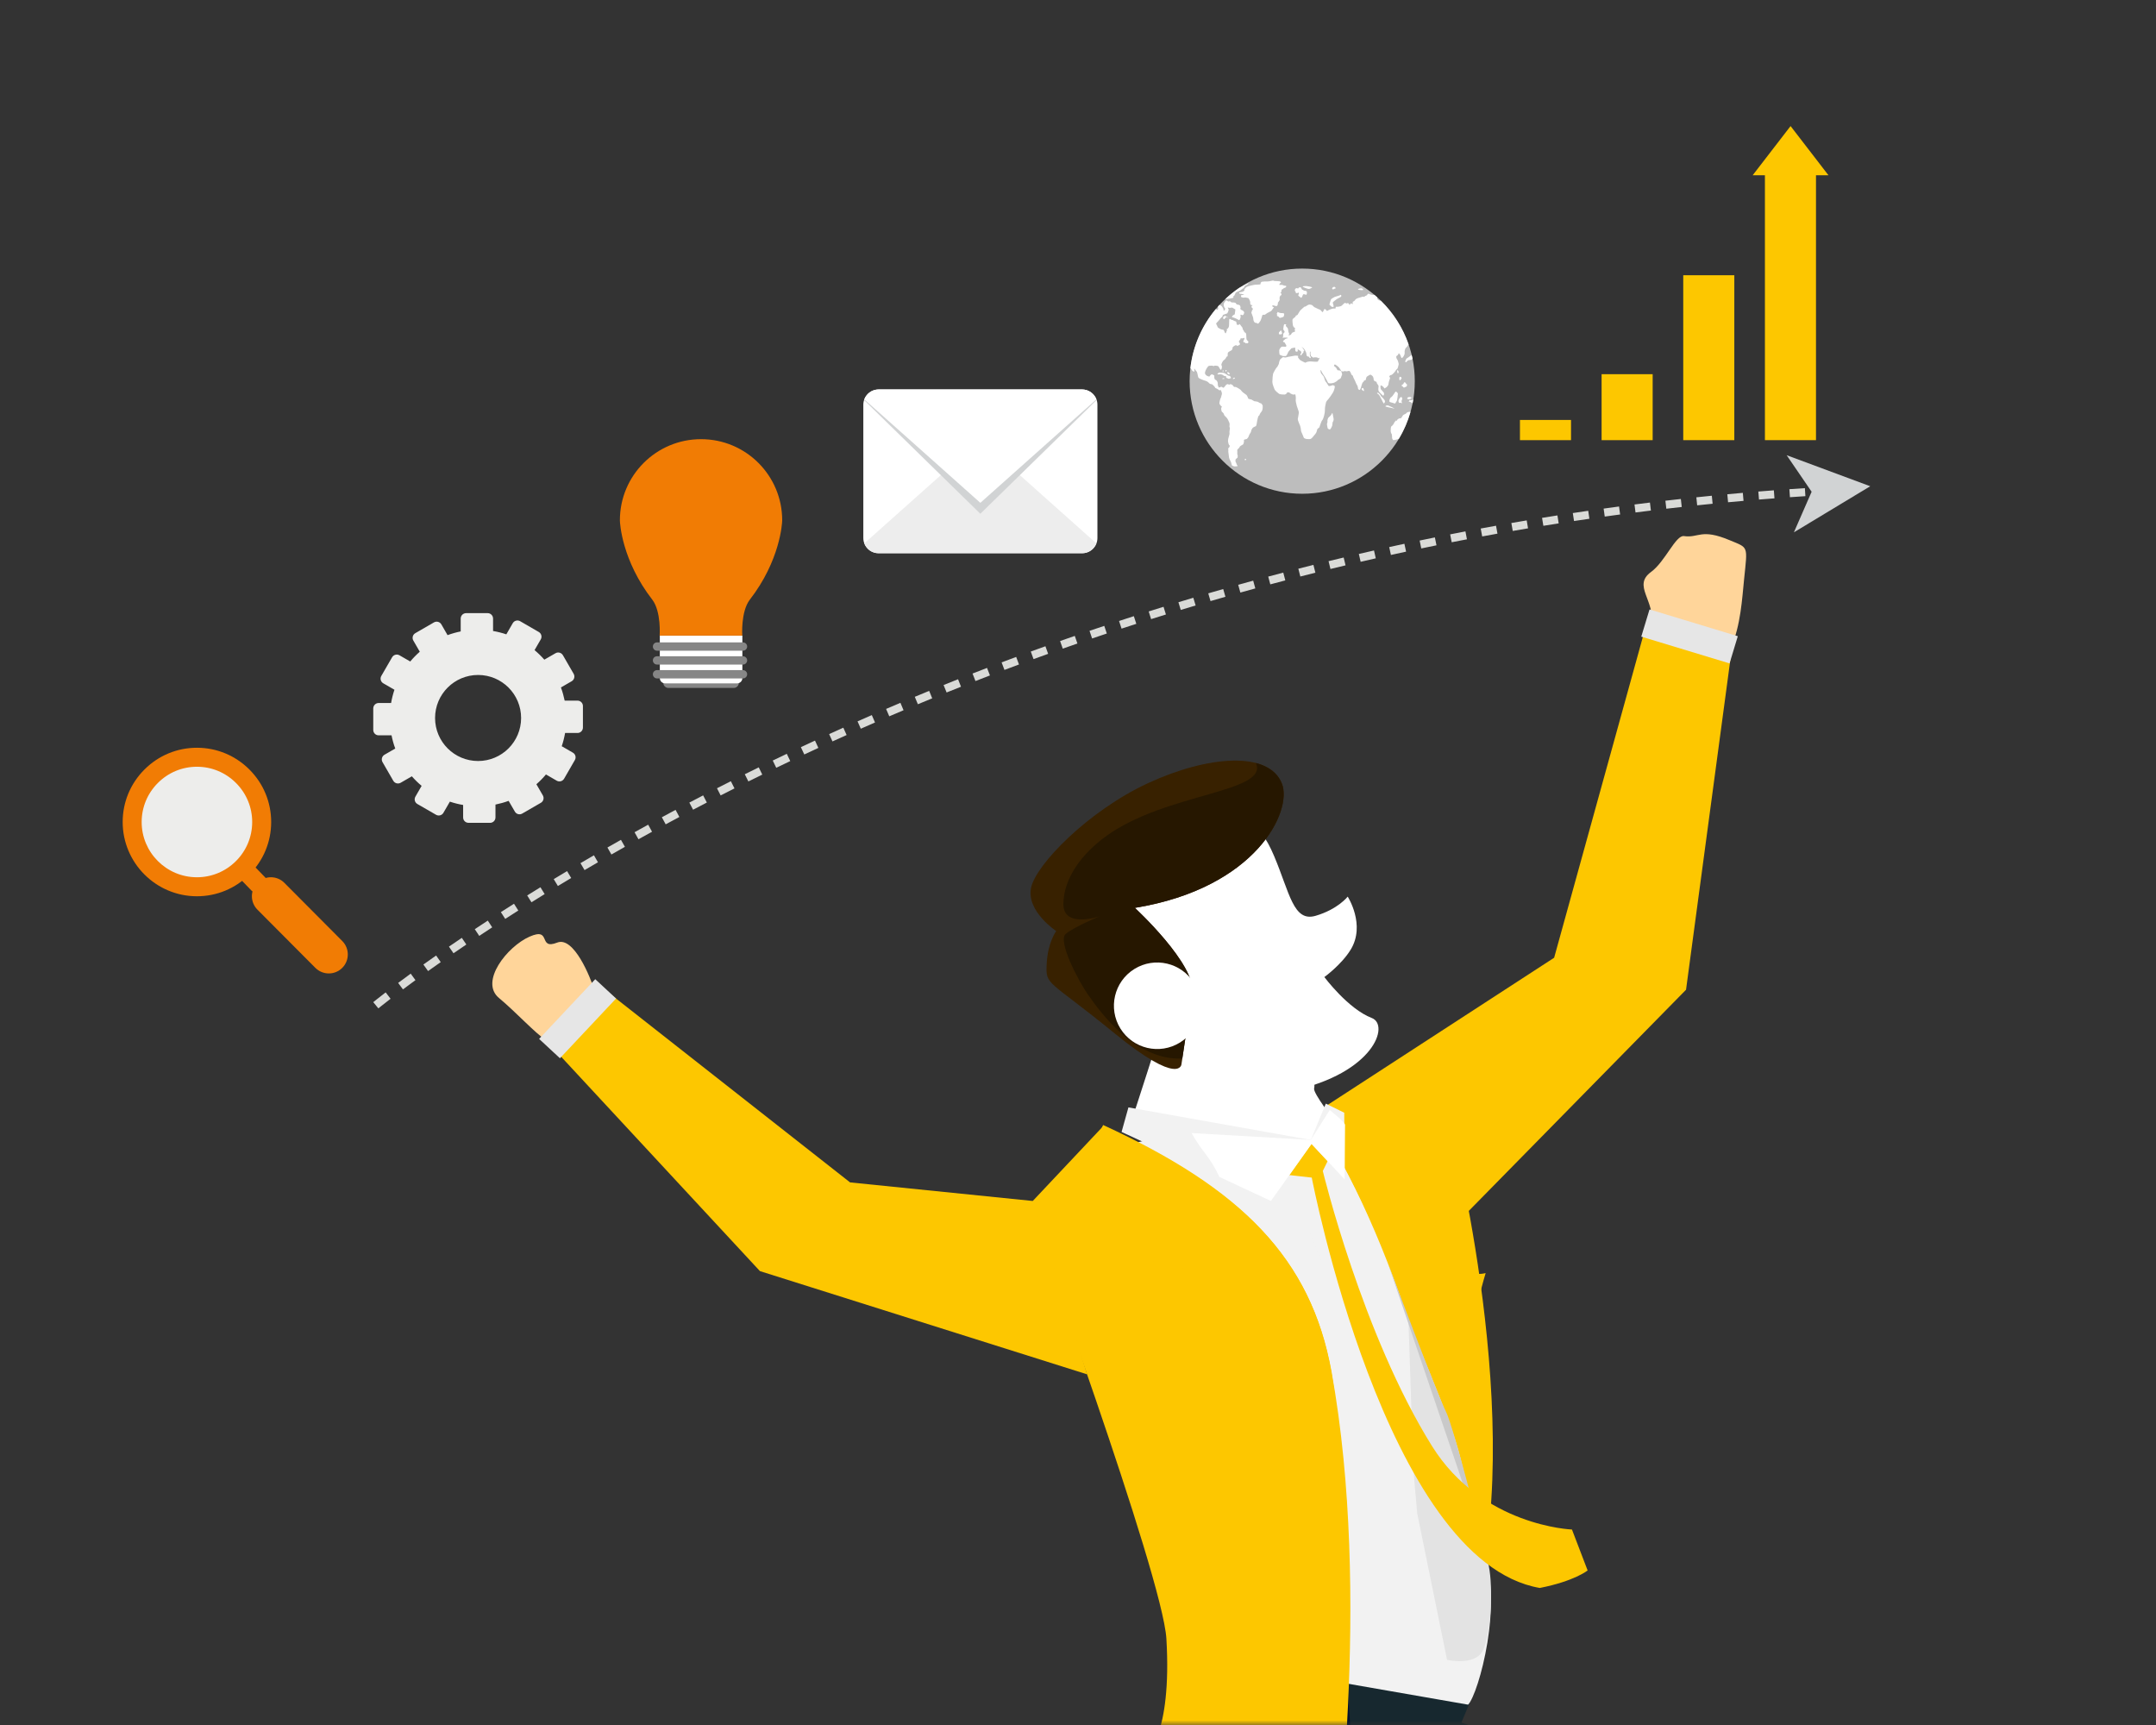 <svg width="225" height="180" viewBox="0 0 225 180" fill="none" xmlns="http://www.w3.org/2000/svg">
<rect x="0" y="0" width="225" height="180" fill="#333333" stroke="none"/>
<mask id="mask0_4754_58055" style="mask-type:luminance" maskUnits="userSpaceOnUse" x="0" y="0" width="225" height="180">
<path d="M225 0H0V180H225V0Z" fill="white"/>
</mask>
<g mask="url(#mask0_4754_58055)">
<path d="M175.319 66.435C174.413 66.209 173.406 65.362 172.353 65.191C172.754 62.634 170.34 61.116 172.304 59.682C173.781 58.603 174.877 55.815 175.739 55.94C177.284 56.163 177.512 55.11 180.512 56.371C182.493 57.203 182.377 56.878 182.014 60.437C181.816 62.374 181.661 65.285 180.645 67.576C179.341 66.951 176.738 66.683 175.319 66.435Z" fill="#FFD59A"/>
<path d="M153.287 126.352L175.955 103.276L180.797 67.219C180.797 67.219 180.813 67.103 180.844 66.895C179.667 66.792 171.724 65.47 171.724 65.47L162.19 99.938L138.561 115.287C138.561 115.287 147.131 127.376 153.287 126.352Z" fill="#FDC700"/>
<path d="M172.144 63.593L171.283 66.431L180.496 69.225L181.357 66.387L172.144 63.593Z" fill="#E6E6E6"/>
<path d="M139.294 175.051L153.377 177.678L143.541 201.3L139.294 175.051Z" fill="#17282F"/>
<path d="M124.772 181.42L124.54 181.744L101.991 233.371L73.732 246.813C75.346 248.613 75.423 249.244 76.987 251.003L113.237 242.474L143.819 201.196L176.667 207.303C176.667 207.303 176.82 243.167 175.943 249.164C176.359 251.345 184.439 253.113 187.677 249.799L193.889 193.604C193.889 193.604 140.436 175.875 140.728 175.591C134.893 176.093 139.042 172.856 124.772 181.42Z" fill="#17282F"/>
<path d="M140.629 175.846C140.629 175.846 141.608 190.355 141.543 190.637C141.477 190.92 140.68 201.294 140.68 201.294C140.68 201.294 128.687 195.425 127.443 192.039C126.199 188.653 125.964 186.185 126.33 186.15C126.695 186.116 132.396 185.943 133.137 185.964C133.876 185.986 140.219 177.36 140.629 175.846Z" fill="#00102E"/>
<path d="M129.48 116.493L117.493 119.512C124.748 127.793 127.121 141.182 130.191 151.869C131.866 157.936 133.032 163.884 134.254 170.059C135.33 174.979 138.487 175.312 138.487 175.312L153.211 177.878C154.289 176.796 157.006 167.035 154.68 161.968C154.68 161.968 152.02 159.192 153.879 144.232C154.108 142.393 152.984 141.966 153.098 140.099C144.285 115.487 143.808 118.627 129.48 116.493Z" fill="#F2F2F2"/>
<path d="M119.003 120.037L135.128 128.793L134.966 124.346C134.966 124.346 145.045 149.622 145.132 149.472C145.218 149.322 138.27 125.053 138.27 125.053L138.477 123.549L141.285 124.067L141.462 116.954L139.639 115.839L136.286 121.162C136.286 121.162 132.503 123.268 132.307 123.295C132.111 123.322 119.003 120.037 119.003 120.037Z" fill="#F2F2F2"/>
<path d="M126.156 106.352L121.029 107.83C121.029 107.83 118.457 115.919 117.873 117.574C117.29 119.23 137.147 120.794 137.147 120.794C137.147 120.794 137.083 119.708 139.302 116.996C139.302 116.996 137.022 114.077 137.141 113.58C137.861 110.566 126.156 106.352 126.156 106.352Z" fill="white"/>
<path d="M138.963 143.152C136.839 131.385 129.614 124.117 115.158 117.481L107.232 125.9C107.232 125.9 121.336 164.428 121.725 171.002C122.326 181.178 119.57 183.258 119.57 183.258C121.992 190.909 133.834 199.363 138.995 197.903C139.237 194.375 143.233 166.8 138.963 143.152Z" fill="#FDC700"/>
<path d="M115.118 117.392L114.184 119.559C122.912 125.722 120.291 131.848 120.291 131.848L128.68 133.156L124.172 137.633C124.172 137.633 136.972 147.472 140.717 161.975C140.717 161.975 139.966 148.847 138.921 143.061C136.798 131.296 129.573 124.027 115.118 117.392Z" fill="#FDC700"/>
<path d="M139.858 115.914L138.561 118.703C146.585 132.16 152.648 153.647 152.957 170.289C160.012 151.813 151.695 118.801 151.695 118.801L139.858 115.914Z" fill="#FDC700"/>
<path d="M152.598 155.215C153.739 146.554 152.541 141.111 155.043 132.845C152.749 133.394 149.997 131.452 148.181 129.947C150.455 128.574 150.353 127.835 152.219 125.945C146.991 125.106 141.742 120.503 139.858 115.914L138.561 118.703C145.96 131.112 149.402 144.374 152.169 159.169C151.919 157.828 152.545 156.485 152.598 155.215Z" fill="#FDC700"/>
<path d="M117.021 93.318C117.021 93.318 118.168 87.407 123.873 86.006C129.578 84.604 131.318 85.436 132.959 89.31C134.6 93.185 134.969 96.243 137.298 95.562C139.628 94.88 140.645 93.561 140.645 93.561C140.645 93.561 142.55 96.507 140.951 99.104C139.988 100.67 138.209 101.954 138.209 101.954C138.209 101.954 140.69 105.281 143.154 106.224C145.059 106.952 143.364 111.98 134.868 113.814C128.542 115.18 125.397 112.966 124.89 111.905C124.15 110.352 124.125 109.933 123.75 108.714C123.375 107.494 117.021 93.318 117.021 93.318Z" fill="white"/>
<path d="M118.434 94.734C118.434 94.734 124.875 100.674 124.419 103.634C123.962 106.593 123.295 111.06 123.295 111.06C123.295 111.06 123.13 113.38 116.316 107.824C109.315 102.115 109.122 102.886 109.231 100.6C109.341 98.315 110.227 97.154 110.227 97.154C110.227 97.154 107.12 95.106 107.595 92.67C108.071 90.234 113.59 84.591 119.829 81.711C126.069 78.831 132.412 78.333 133.779 81.766C134.904 84.592 131.137 92.658 118.434 94.734Z" fill="#382100"/>
<path d="M131.066 79.618C132.435 82.708 121.768 82.7 115.494 87.207C112.828 89.122 111.023 91.664 110.974 94.294C110.924 96.924 114.753 95.618 114.753 95.618C114.753 95.618 112.036 96.744 111.208 97.462C110.379 98.18 112.447 102.249 113.654 103.947C114.701 105.421 118.397 110.686 123.385 110.458C123.582 109.14 124.064 105.933 124.419 103.634C124.875 100.675 118.434 94.734 118.434 94.734C131.137 92.659 134.904 84.592 133.779 81.767C133.337 80.657 132.376 79.959 131.066 79.618Z" fill="#261700"/>
<path d="M124.598 102.567C125.914 104.685 125.262 107.469 123.144 108.784C121.026 110.099 118.242 109.448 116.927 107.329C115.613 105.212 116.263 102.428 118.382 101.113C120.5 99.798 123.283 100.449 124.598 102.567Z" fill="white"/>
<path d="M123.309 107.523C123.309 107.523 121.661 107.935 121.719 106.136C121.749 105.228 122.965 104.797 122.965 104.797C122.965 104.797 121.144 103.473 120.281 104.602C119.418 105.731 120.166 106.805 120.166 106.805C120.166 106.805 118.504 105.301 120.062 103.902C121.621 102.503 123.375 104.893 123.375 104.893C123.375 104.893 121.429 105.669 122.431 106.935C122.867 107.486 123.309 107.523 123.309 107.523Z" fill="white"/>
<path d="M138.098 102.022C138.098 102.022 136.355 102.501 136.185 101.197C136.085 100.443 136.198 99.762 136.198 99.762C136.198 99.762 134.854 103.386 138.098 102.022Z" fill="white"/>
<path d="M57.6 109.232L63.356 103.462L88.713 123.381L107.779 125.319C107.805 125.219 113.447 143.408 113.447 143.408L79.306 132.637L57.6 109.232Z" fill="#FDC700"/>
<path d="M147.459 151.957L146.991 137.983C146.991 137.983 151.545 148.371 152.385 152.042C153.226 155.712 154.917 161.208 155.375 163.439C155.833 165.67 155.608 170.426 154.79 172.164C153.972 173.901 151.015 173.199 151.015 173.199L147.905 157.939C147.905 157.939 147.349 152.09 147.459 151.957Z" fill="#E3E3E3"/>
<path d="M144.813 131.734C144.813 131.734 151.871 152.459 152.213 153.472C152.555 154.484 154.974 161.817 154.974 161.817C154.974 161.817 151.712 148.847 150.885 147.266C150.058 145.684 144.813 131.734 144.813 131.734Z" fill="#C9C9C9"/>
<path d="M132.435 122.385L136.895 122.879C136.895 122.879 144.569 162.929 160.694 165.7C164.315 164.987 165.684 163.873 165.684 163.873L164.049 159.602C164.049 159.602 154.672 159.263 149.451 150.906C142.165 139.243 138.047 122.187 138.047 122.187L139.673 118.862L135.619 119.187L132.435 122.385Z" fill="#FDC700"/>
<path d="M117.762 115.554L136.798 118.949L138.36 115.159L140.286 116.109L140.324 123.063L136.869 119.363L132.632 125.319L117.047 118.117L117.762 115.554Z" fill="#F2F2F2"/>
<path d="M136.8 118.949L124.352 118.233C125.623 120.466 126.187 120.535 127.253 122.805L132.633 125.319L136.871 119.363L140.325 123.063L140.369 117.371C140.325 117.047 138.766 115.833 138.766 115.833L136.8 118.949Z" fill="white"/>
<path d="M59.262 106.482C58.694 107.168 57.548 107.684 56.967 108.52C55.885 107.853 53.855 105.618 52.069 104.134C50.03 102.438 52.927 98.767 55.265 97.737C57.623 96.697 56.092 99.169 58.154 98.356C59.883 97.674 61.626 101.99 62.036 103.339C60.96 104.203 60.062 105.364 59.262 106.482Z" fill="#FFD59A"/>
<path d="M62.12 102.176L56.262 108.409L58.435 110.426L64.293 104.193L62.12 102.176Z" fill="#E6E6E6"/>
<path d="M27.646 92.932C27.259 93.318 26.631 93.316 26.244 92.928L25.01 91.654C24.624 91.266 24.625 90.64 25.011 90.253C25.011 90.253 25.013 90.252 25.013 90.252C25.401 89.866 26.027 89.867 26.415 90.255L27.649 91.529C28.035 91.917 28.034 92.543 27.648 92.93L27.646 92.932Z" fill="#F17C04"/>
<path d="M26.03 91.25V91.25C24.561 92.719 22.609 93.526 20.537 93.523C16.265 93.515 12.795 90.033 12.803 85.762C12.806 83.7 13.613 81.76 15.074 80.298C16.543 78.83 18.493 78.023 20.564 78.026C22.631 78.03 24.575 78.841 26.038 80.308C27.5 81.775 28.303 83.722 28.3 85.789C28.296 87.849 27.491 89.789 26.03 91.25Z" fill="#F17C04"/>
<path d="M16.475 81.7C15.388 82.788 14.787 84.232 14.784 85.765C14.778 88.944 17.359 91.535 20.539 91.54C22.081 91.543 23.532 90.943 24.628 89.848C25.715 88.761 26.315 87.318 26.318 85.785C26.321 84.248 25.722 82.8 24.633 81.707C23.544 80.614 22.098 80.011 20.56 80.008C19.02 80.006 17.569 80.607 16.475 81.7Z" fill="#EDEDEB"/>
<path d="M35.717 100.996C35.715 100.997 35.714 100.998 35.713 100.999C34.938 101.772 33.682 101.768 32.91 100.993L26.865 94.92C26.094 94.144 26.096 92.891 26.868 92.12C26.871 92.119 26.871 92.117 26.872 92.116C27.649 91.344 28.903 91.346 29.676 92.123L35.721 98.196C36.49 98.971 36.489 100.224 35.717 100.996Z" fill="#F17C04"/>
<path d="M90.096 42.234C90.096 41.357 90.807 40.645 91.685 40.645H112.938C113.814 40.645 114.527 41.357 114.527 42.234V56.138C114.527 57.017 113.814 57.727 112.938 57.727H91.685C90.807 57.727 90.096 57.017 90.096 56.138V42.234Z" fill="white"/>
<path d="M98.496 49.302L90.199 56.699C90.428 57.298 91.004 57.727 91.683 57.727H112.936C113.615 57.727 114.191 57.298 114.416 56.699L106.03 49.219" fill="#EDEDED"/>
<path d="M90.199 41.772L102.309 53.609L114.416 41.772C114.191 41.114 113.615 40.645 112.936 40.645H91.683C91.004 40.645 90.428 41.114 90.199 41.772Z" fill="#D1D3D4"/>
<path d="M90.199 41.673L102.309 52.47L114.416 41.673C114.191 41.074 113.615 40.645 112.936 40.645H91.683C91.004 40.645 90.428 41.074 90.199 41.673Z" fill="white"/>
<path d="M60.271 73.109H58.929C58.831 72.635 58.702 72.178 58.538 71.733L59.661 71.086C59.929 70.93 60.022 70.587 59.868 70.315L58.743 68.367C58.585 68.099 58.24 68.007 57.974 68.162L56.807 68.834C56.494 68.478 56.152 68.145 55.786 67.84L56.435 66.716C56.59 66.445 56.498 66.102 56.228 65.946L54.28 64.82C54.012 64.667 53.668 64.758 53.512 65.027L52.84 66.193C52.392 66.04 51.929 65.924 51.456 65.842V64.543C51.456 64.233 51.205 63.98 50.893 63.98H48.645C48.331 63.98 48.079 64.233 48.079 64.543V65.887C47.608 65.982 47.15 66.112 46.706 66.275L46.06 65.152C45.903 64.881 45.559 64.791 45.288 64.945L43.339 66.072C43.071 66.227 42.98 66.571 43.135 66.84L43.808 68.006C43.451 68.32 43.116 68.661 42.813 69.026L41.689 68.378C41.419 68.223 41.076 68.317 40.92 68.585L39.793 70.533C39.638 70.802 39.729 71.147 40 71.302L41.164 71.974C41.013 72.422 40.896 72.882 40.815 73.356H39.517C39.205 73.356 38.953 73.611 38.953 73.921V76.169C38.953 76.481 39.205 76.731 39.517 76.731H40.861C40.955 77.205 41.084 77.666 41.248 78.108L40.125 78.756C39.855 78.912 39.766 79.256 39.919 79.525L41.043 81.472C41.198 81.741 41.543 81.834 41.813 81.68L42.98 81.006C43.295 81.364 43.635 81.7 44.001 82.002L43.352 83.127C43.196 83.396 43.288 83.741 43.556 83.895L45.508 85.021C45.777 85.174 46.12 85.083 46.274 84.815L46.948 83.65C47.396 83.8 47.857 83.918 48.332 83.997V85.299C48.332 85.609 48.582 85.86 48.892 85.86L51.144 85.862C51.455 85.862 51.707 85.61 51.707 85.299V83.955C52.177 83.859 52.636 83.731 53.08 83.568L53.73 84.688C53.886 84.96 54.227 85.05 54.497 84.895L56.448 83.769C56.715 83.616 56.807 83.27 56.652 82.999L55.978 81.834C56.336 81.521 56.67 81.18 56.975 80.813L58.1 81.463C58.37 81.619 58.711 81.526 58.869 81.257L59.993 79.308C60.149 79.039 60.056 78.694 59.788 78.54L58.623 77.866C58.774 77.42 58.891 76.958 58.973 76.485H60.272C60.582 76.485 60.833 76.233 60.834 75.921V73.67C60.834 73.359 60.581 73.109 60.271 73.109ZM49.894 79.41C47.414 79.41 45.404 77.399 45.404 74.921C45.404 72.441 47.414 70.431 49.894 70.431C52.373 70.431 54.383 72.441 54.383 74.921C54.383 77.399 52.373 79.41 49.894 79.41Z" fill="#EDEDEB"/>
<path d="M49.892 67.814C45.966 67.814 42.784 70.995 42.784 74.922C42.784 78.845 45.966 82.029 49.892 82.029C53.818 82.029 57.001 78.845 57.001 74.922C57.001 70.996 53.818 67.814 49.892 67.814ZM49.893 80.758C46.668 80.758 44.054 78.144 44.054 74.921C44.054 71.697 46.668 69.083 49.893 69.083C53.117 69.083 55.73 71.697 55.73 74.921C55.729 78.144 53.117 80.758 49.893 80.758Z" fill="#EDEDEB"/>
<path d="M49.892 67.814C49.826 67.814 49.762 67.815 49.697 67.817V69.089C49.762 69.085 49.826 69.083 49.894 69.083C53.117 69.083 55.73 71.697 55.73 74.921C55.73 78.144 53.118 80.758 49.894 80.758C49.826 80.758 49.762 80.755 49.697 80.753V82.025C49.762 82.026 49.826 82.029 49.892 82.029C53.819 82.029 57.002 78.845 57.002 74.922C57.002 70.996 53.819 67.814 49.892 67.814Z" fill="#EDEDEB"/>
<path d="M163.951 43.82H158.622V45.93H163.951V43.82Z" fill="#FDC700"/>
<path d="M172.472 39.046H167.143V45.93H172.472V39.046Z" fill="#FDC700"/>
<path d="M180.993 28.721H175.664V45.93H180.993V28.721Z" fill="#FDC700"/>
<path d="M189.516 18.227H184.187V45.929H189.516V18.227Z" fill="#FDC700"/>
<path d="M186.864 13.155L188.84 15.719L190.816 18.285H186.864H182.911L184.888 15.719L186.864 13.155Z" fill="#FDC700"/>
<path d="M76.565 71.787H69.764C69.463 71.787 69.22 71.543 69.22 71.243C69.22 70.942 69.464 70.699 69.764 70.699H76.565C76.865 70.699 77.109 70.942 77.109 71.243C77.109 71.543 76.865 71.787 76.565 71.787Z" fill="#868686"/>
<path d="M64.692 54.294C64.692 49.615 68.483 45.826 73.161 45.826C77.841 45.826 81.63 49.615 81.63 54.294C81.63 54.571 81.427 58.486 78.237 62.593C77.303 63.833 77.457 66.326 77.465 66.326C76.153 66.326 75.075 66.326 73.761 66.326C73.36 66.326 72.959 66.326 72.559 66.326C71.247 66.326 70.148 66.326 68.838 66.326C68.846 66.326 69.015 63.833 68.087 62.593C64.891 58.48 64.692 54.571 64.692 54.294Z" fill="#F17C04"/>
<path d="M77.474 66.33V70.758C77.474 71.061 77.229 71.308 76.924 71.308H69.408C69.105 71.308 68.859 71.061 68.859 70.758V66.33H77.474Z" fill="white"/>
<path d="M68.567 67.9H77.538C77.777 67.9 77.972 67.705 77.972 67.465C77.972 67.225 77.777 67.031 77.538 67.031H68.567C68.328 67.031 68.134 67.225 68.134 67.465C68.134 67.705 68.328 67.9 68.567 67.9Z" fill="#868686"/>
<path d="M77.538 68.478H68.567C68.328 68.478 68.134 68.672 68.134 68.912C68.134 69.151 68.328 69.346 68.567 69.346H77.538C77.777 69.346 77.972 69.151 77.972 68.912C77.972 68.672 77.777 68.478 77.538 68.478Z" fill="#868686"/>
<path d="M77.538 69.925H68.567C68.328 69.925 68.134 70.119 68.134 70.358C68.134 70.598 68.328 70.793 68.567 70.793H77.538C77.777 70.793 77.972 70.598 77.972 70.358C77.972 70.119 77.777 69.925 77.538 69.925Z" fill="#868686"/>
</g>
<path d="M39.486 105.221L38.953 104.572C38.971 104.558 39.402 104.204 40.248 103.553L40.761 104.218C39.926 104.861 39.491 105.217 39.486 105.221ZM42.053 103.239L41.55 102.566C41.972 102.251 42.414 101.925 42.862 101.598L43.357 102.277C42.911 102.602 42.472 102.926 42.053 103.239ZM44.672 101.329L44.184 100.645C44.603 100.346 45.046 100.033 45.514 99.706L45.995 100.394C45.53 100.72 45.089 101.032 44.672 101.329ZM47.327 99.471L46.851 98.778C47.282 98.482 47.73 98.176 48.196 97.862L48.666 98.558C48.203 98.871 47.756 99.176 47.327 99.471ZM50.013 97.657L49.548 96.957C49.987 96.665 50.44 96.367 50.906 96.062L51.366 96.766C50.902 97.069 50.45 97.366 50.013 97.657ZM52.725 95.884L52.27 95.178C52.717 94.891 53.174 94.599 53.641 94.303L54.09 95.012C53.625 95.308 53.169 95.598 52.725 95.884ZM55.462 94.15L55.017 93.438C55.469 93.156 55.93 92.87 56.4 92.582L56.84 93.297C56.371 93.585 55.912 93.87 55.462 94.15ZM58.222 92.453L57.787 91.735C58.244 91.458 58.708 91.179 59.18 90.897L59.61 91.618C59.14 91.899 58.678 92.177 58.222 92.453ZM61.004 90.792L60.578 90.068C61.039 89.797 61.507 89.524 61.982 89.248L62.404 89.975C61.93 90.249 61.464 90.522 61.004 90.792ZM63.807 89.165L63.391 88.436C63.855 88.171 64.326 87.903 64.803 87.634L65.216 88.365C64.74 88.634 64.27 88.901 63.807 89.165ZM66.629 87.574L66.221 86.84C66.69 86.579 67.164 86.317 67.644 86.054L68.048 86.79C67.569 87.053 67.097 87.314 66.629 87.574ZM69.471 86.016L69.07 85.277C69.543 85.022 70.02 84.765 70.503 84.508L70.898 85.249C70.417 85.506 69.942 85.761 69.471 86.016ZM72.33 84.492L71.939 83.748C72.414 83.498 72.894 83.247 73.38 82.996L73.766 83.742C73.283 83.992 72.804 84.242 72.33 84.492ZM75.206 83L74.824 82.252C75.303 82.008 75.786 81.763 76.273 81.517L76.651 82.267C76.165 82.512 75.684 82.757 75.206 83ZM78.1 81.542L77.726 80.79C78.207 80.551 78.693 80.311 79.183 80.072L79.552 80.826C79.065 81.065 78.58 81.304 78.1 81.542ZM81.01 80.117L80.644 79.361C81.13 79.127 81.618 78.893 82.11 78.659L82.471 79.417C81.98 79.651 81.493 79.884 81.01 80.117ZM83.936 78.725L83.579 77.965C84.067 77.737 84.558 77.508 85.052 77.279L85.404 78.042C84.912 78.269 84.422 78.497 83.936 78.725ZM86.877 77.366L86.529 76.601C87.018 76.379 87.512 76.155 88.009 75.932L88.353 76.699C87.857 76.921 87.366 77.144 86.877 77.366ZM89.833 76.04L89.493 75.272C89.986 75.054 90.482 74.836 90.982 74.619L91.317 75.389C90.819 75.606 90.325 75.823 89.833 76.04ZM92.804 74.746L92.473 73.975C92.968 73.762 93.466 73.55 93.968 73.338L94.294 74.112C93.794 74.323 93.297 74.535 92.804 74.746ZM95.789 73.486L95.466 72.711C95.964 72.504 96.464 72.297 96.968 72.091L97.286 72.868C96.784 73.074 96.285 73.28 95.789 73.486ZM98.787 72.259L98.473 71.48C98.973 71.278 99.476 71.077 99.982 70.877L100.291 71.658C99.787 71.858 99.285 72.058 98.787 72.259ZM101.799 71.065L101.494 70.282C101.996 70.087 102.501 69.891 103.008 69.696L103.31 70.481C102.803 70.674 102.3 70.869 101.799 71.065ZM104.824 69.904L104.527 69.118C105.032 68.928 105.539 68.738 106.049 68.549L106.341 69.337C105.832 69.525 105.327 69.714 104.824 69.904ZM107.861 68.777L107.573 67.988C108.08 67.802 108.589 67.618 109.1 67.435L109.384 68.226C108.874 68.409 108.366 68.592 107.861 68.777ZM110.91 67.683L110.631 66.891C111.14 66.711 111.652 66.533 112.165 66.355L112.44 67.149C111.928 67.326 111.418 67.504 110.91 67.683ZM113.972 66.623L113.702 65.827C114.212 65.654 114.725 65.481 115.241 65.308L115.507 66.105C114.993 66.277 114.481 66.449 113.972 66.623ZM117.045 65.596L116.783 64.798C117.296 64.63 117.811 64.462 118.328 64.296L118.585 65.096C118.07 65.262 117.556 65.428 117.045 65.596ZM120.129 64.604L119.876 63.803C120.391 63.641 120.908 63.479 121.427 63.318L121.675 64.121C121.157 64.281 120.642 64.442 120.129 64.604ZM123.224 63.646L122.979 62.842C123.496 62.685 124.014 62.529 124.535 62.374L124.775 63.18C124.256 63.334 123.738 63.489 123.224 63.646ZM126.329 62.722L126.094 61.915C126.612 61.764 127.132 61.614 127.654 61.465L127.885 62.273C127.364 62.421 126.845 62.571 126.329 62.722ZM129.444 61.832L129.218 61.023C129.738 60.878 130.26 60.734 130.783 60.59L131.005 61.4C130.483 61.543 129.963 61.687 129.444 61.832ZM132.569 60.977L132.352 60.166C132.873 60.027 133.396 59.888 133.922 59.751L134.135 60.563C133.611 60.7 133.089 60.838 132.569 60.977ZM135.703 60.157L135.494 59.344C136.017 59.21 136.543 59.077 137.069 58.945L137.273 59.76C136.748 59.892 136.225 60.024 135.703 60.157ZM138.846 59.372L138.647 58.556C139.171 58.429 139.698 58.301 140.226 58.176L140.421 58.993C139.894 59.118 139.369 59.245 138.846 59.372ZM141.997 58.622L141.808 57.804C142.334 57.682 142.861 57.561 143.391 57.441L143.576 58.26C143.049 58.38 142.522 58.5 141.997 58.622ZM145.157 57.908L144.976 57.087C145.504 56.971 146.033 56.856 146.563 56.742L146.74 57.563C146.21 57.677 145.683 57.792 145.157 57.908ZM148.324 57.228L148.153 56.406C148.682 56.296 149.212 56.187 149.744 56.078L149.911 56.902C149.38 57.009 148.852 57.118 148.324 57.228ZM151.499 56.584L151.337 55.76C151.867 55.655 152.399 55.552 152.932 55.45L153.09 56.276C152.558 56.377 152.028 56.48 151.499 56.584ZM154.681 55.976L154.528 55.15C155.06 55.052 155.592 54.955 156.126 54.859L156.275 55.685C155.742 55.781 155.211 55.878 154.681 55.976ZM157.87 55.404L157.726 54.576C158.258 54.484 158.791 54.392 159.327 54.303L159.466 55.131C158.933 55.221 158.4 55.312 157.87 55.404ZM161.065 54.867L160.929 54.038C161.463 53.952 161.998 53.867 162.534 53.783L162.664 54.613C162.129 54.697 161.596 54.781 161.065 54.867ZM164.265 54.367L164.139 53.537C164.674 53.456 165.209 53.377 165.747 53.299L165.867 54.131C165.332 54.208 164.798 54.287 164.265 54.367ZM167.471 53.903L167.355 53.071C167.89 52.997 168.427 52.923 168.964 52.852L169.076 53.685C168.539 53.756 168.005 53.829 167.471 53.903ZM170.682 53.475L170.576 52.642C171.112 52.574 171.649 52.507 172.188 52.441L172.289 53.275C171.752 53.34 171.216 53.407 170.682 53.475ZM173.897 53.084L173.801 52.249C174.337 52.188 174.876 52.127 175.414 52.067L175.507 52.902C174.969 52.961 174.433 53.022 173.897 53.084ZM177.117 52.729L177.03 51.893C177.567 51.837 178.106 51.782 178.646 51.729L178.728 52.565C178.19 52.618 177.653 52.673 177.117 52.729ZM180.341 52.41L180.263 51.574C180.801 51.524 181.341 51.475 181.881 51.428L181.955 52.265C181.415 52.312 180.877 52.361 180.341 52.41ZM183.568 52.128L183.499 51.291C184.038 51.247 184.578 51.205 185.119 51.164L185.183 52.001C184.643 52.042 184.105 52.084 183.568 52.128ZM186.798 51.883L186.739 51.045C187.277 51.007 187.816 50.971 188.357 50.936L188.411 51.774C187.872 51.809 187.334 51.846 186.798 51.883ZM190.027 51.675L189.978 50.836L190.05 50.832L190.1 51.67L190.027 51.675Z" fill="#DADBD8"/>
<path d="M195.177 50.738L187.212 55.546L189.061 51.313L186.455 47.499L195.177 50.738Z" fill="#D1D3D4"/>
<path d="M135.899 28.026C129.42 28.026 124.149 33.298 124.149 39.775C124.149 46.254 129.42 51.523 135.899 51.523C142.377 51.523 147.647 46.253 147.647 39.775C147.647 33.297 142.377 28.026 135.899 28.026Z" fill="#BDBDBD"/>
<path d="M147.139 42.968C146.984 42.972 146.783 43.045 146.78 43.097C146.776 43.151 146.563 43.246 146.492 43.275C146.422 43.303 146.285 43.521 146.255 43.593C146.225 43.665 146.052 43.644 145.987 43.672C145.922 43.701 145.79 43.808 145.789 43.872C145.789 43.936 145.753 43.929 145.709 43.855C145.709 43.855 145.709 43.855 145.625 43.945C145.525 44.056 145.525 44.056 145.525 44.056C145.467 44.237 145.275 44.465 145.21 44.484C145.145 44.502 145.133 44.82 145.133 44.947C145.133 45.075 145.182 45.233 145.243 45.298C145.243 45.298 145.243 45.298 145.257 45.399C145.278 45.601 145.278 45.601 145.278 45.601C145.243 45.757 145.362 45.897 145.396 45.924C145.431 45.95 145.721 45.872 145.833 45.845C145.878 45.834 145.936 45.809 145.99 45.781C146.51 44.912 146.917 43.969 147.2 42.975C147.179 42.97 147.158 42.968 147.139 42.968Z" fill="white"/>
<path d="M127.738 43.269C127.722 43.301 127.931 43.517 128.014 43.59C128.095 43.664 128.268 44.016 128.302 44.132C128.338 44.248 128.317 44.437 128.306 44.482C128.295 44.526 128.345 44.624 128.354 44.665C128.361 44.706 128.281 45.051 128.312 45.19C128.342 45.33 128.149 45.763 128.154 45.978C128.158 46.194 128.255 46.474 128.295 46.453C128.334 46.432 128.348 46.649 128.281 46.675C128.216 46.702 128.14 46.873 128.176 46.882C128.213 46.891 128.174 47.06 128.185 47.128C128.193 47.196 128.251 47.643 128.263 47.754C128.276 47.865 128.435 48.138 128.469 48.229C128.501 48.322 128.536 48.496 128.549 48.523C128.561 48.55 128.578 48.577 128.58 48.578C128.583 48.578 128.71 48.626 128.747 48.654C128.786 48.682 129.037 48.665 129.119 48.648C129.201 48.631 129.126 48.556 129.089 48.515C129.051 48.474 129.019 48.276 128.976 48.256C128.934 48.236 128.915 47.983 128.953 47.927C128.99 47.871 129.14 47.781 129.158 47.734C129.173 47.688 129.177 47.467 129.138 47.437C129.097 47.406 129.149 47.139 129.119 47.006C129.089 46.874 129.35 46.752 129.365 46.648C129.38 46.542 129.662 46.429 129.727 46.376C129.791 46.323 129.846 46.022 129.816 45.956C129.785 45.892 129.92 45.84 129.981 45.84C130.04 45.84 130.107 45.797 130.131 45.797C130.154 45.796 130.226 45.663 130.264 45.632C130.303 45.601 130.383 45.283 130.453 45.23C130.524 45.178 130.581 44.986 130.581 44.929C130.581 44.873 130.688 44.705 130.724 44.655C130.758 44.604 131.022 44.483 131.069 44.464C131.117 44.445 131.188 44.021 131.206 43.869C131.225 43.716 131.304 43.513 131.31 43.463C131.315 43.413 131.399 43.37 131.415 43.354C131.431 43.339 131.494 43.145 131.534 43.1C131.575 43.056 131.72 42.87 131.724 42.829C131.727 42.788 131.749 42.682 131.774 42.594C131.774 42.594 131.774 42.594 131.773 42.49C131.774 42.325 131.774 42.325 131.774 42.325C131.728 42.197 131.587 42.038 131.55 42.073C131.514 42.108 131.351 41.96 131.267 41.929C131.184 41.898 130.977 41.872 130.925 41.872C130.872 41.872 130.69 41.724 130.609 41.697C130.527 41.673 130.32 41.632 130.282 41.608C130.244 41.584 130.193 41.275 130.026 41.174C129.858 41.073 129.565 40.838 129.533 40.751C129.501 40.665 129.18 40.483 129.08 40.429C128.981 40.374 128.831 40.361 128.812 40.381C128.792 40.399 128.669 40.214 128.606 40.16C128.541 40.108 128.349 40.064 128.34 40.112C128.332 40.159 128.204 40.134 128.173 40.094C128.144 40.054 128.045 40.11 127.998 40.125C127.952 40.14 127.792 40.384 127.719 40.443C127.645 40.501 127.558 40.389 127.51 40.367C127.461 40.347 127.277 40.404 127.227 40.44C127.177 40.475 127.06 40.181 127.087 40.046C127.114 39.91 126.966 39.641 126.852 39.635C126.738 39.628 126.702 39.346 126.725 39.241C126.747 39.137 126.519 39.072 126.461 39.065C126.402 39.057 126.26 39.204 126.236 39.274C126.211 39.344 125.691 39.178 125.753 38.867C125.813 38.555 126.06 38.232 126.122 38.194C126.183 38.157 126.517 38.137 126.591 38.179C126.665 38.222 126.731 38.179 126.744 38.16C126.757 38.141 127.029 38.163 127.111 38.196C127.191 38.229 127.308 38.544 127.392 38.582C127.478 38.622 127.507 38.379 127.521 38.32C127.535 38.261 127.48 38.111 127.46 38.069C127.439 38.028 127.595 37.646 127.723 37.581C127.849 37.515 127.984 37.303 127.974 37.266C127.963 37.229 128.076 37.199 128.106 37.183C128.136 37.168 128.101 36.859 128.151 36.792C128.202 36.725 128.441 36.584 128.516 36.552C128.592 36.52 128.649 36.325 128.621 36.291C128.593 36.256 128.818 36.066 128.933 36.029C129.048 35.994 129.148 36.096 129.12 36.112C129.143 36.1 129.303 36.017 129.372 35.972C129.45 35.919 129.372 35.775 129.321 35.732C129.27 35.691 129.301 35.523 129.362 35.508C129.424 35.493 129.478 35.347 129.461 35.316C129.445 35.285 129.717 35.341 129.82 35.264C129.922 35.188 129.85 35.448 129.774 35.553C129.699 35.658 129.829 35.757 129.878 35.738C129.926 35.717 129.978 35.793 129.989 35.823C129.998 35.852 130.103 35.792 130.171 35.822C130.24 35.852 130.28 35.728 130.286 35.672C130.29 35.614 130.122 35.496 130.095 35.428C130.069 35.359 130.058 34.961 130.055 34.879C130.051 34.798 129.941 34.665 129.906 34.689C129.871 34.712 129.799 34.477 129.742 34.426C129.685 34.375 129.672 34.263 129.675 34.225C129.678 34.187 129.482 33.984 129.434 33.888C129.388 33.794 129.322 33.814 129.318 33.857C129.313 33.9 129.178 33.906 129.123 33.901C129.065 33.895 129.02 33.68 129.02 33.599C129.02 33.517 128.769 33.504 128.727 33.438C128.686 33.372 128.522 33.403 128.495 33.358C128.47 33.312 128.324 33.27 128.296 33.287C128.267 33.304 128.28 33.888 128.253 34.046C128.225 34.203 128.092 34.342 128.042 34.339C127.995 34.335 128.023 34.451 128.057 34.441C128.091 34.43 127.963 34.612 127.945 34.733C127.928 34.852 127.807 34.727 127.787 34.618C127.767 34.51 127.649 34.363 127.627 34.401C127.604 34.437 127.522 34.356 127.486 34.379C127.451 34.402 127.227 34.248 127.136 34.199C127.045 34.151 126.995 33.872 126.942 33.848C126.89 33.823 126.934 33.79 126.932 33.748C126.93 33.706 127.107 33.544 127.161 33.48C127.214 33.415 127.408 33.163 127.486 33.109C127.564 33.053 127.623 32.909 127.61 32.882C127.597 32.856 127.94 32.749 128.033 32.717C128.126 32.685 128.206 32.425 128.219 32.352C128.231 32.277 128.16 32.136 128.117 32.117C128.074 32.099 128.247 32.092 128.304 32.122C128.362 32.149 128.539 32.069 128.609 32.106C128.678 32.143 128.819 32.226 128.922 32.291C128.922 32.291 128.922 32.291 128.9 32.481C128.858 32.804 128.858 32.804 128.858 32.804C128.588 32.916 128.51 33.11 128.606 33.106C128.699 33.101 129.131 33.292 129.253 33.38C129.375 33.468 129.414 33.254 129.45 33.182C129.486 33.112 129.474 32.905 129.445 32.864C129.416 32.823 129.586 32.837 129.634 32.884C129.682 32.929 129.737 32.836 129.775 32.819C129.812 32.803 129.829 32.626 129.85 32.59C129.869 32.554 129.769 32.518 129.766 32.474C129.763 32.429 129.568 32.345 129.506 32.315C129.442 32.284 129.428 32.15 129.459 32.127C129.489 32.104 129.438 31.934 129.406 31.878C129.376 31.821 129.172 31.775 129.104 31.775C129.037 31.775 128.967 31.618 128.929 31.596C128.89 31.573 128.629 31.545 128.566 31.564C128.501 31.582 128.383 31.379 128.274 31.441C128.165 31.503 128.054 31.368 128.004 31.341C127.955 31.314 127.701 31.587 127.703 31.779C127.705 31.972 127.802 32.157 127.842 32.163C127.882 32.168 127.833 32.341 127.789 32.391C127.745 32.44 127.637 32.339 127.678 32.295C127.718 32.252 127.567 32.051 127.516 31.969C127.478 31.91 127.346 31.857 127.257 31.822C127.204 31.878 127.154 31.937 127.103 31.995C127.122 32.065 127.146 32.156 127.124 32.224C127.085 32.341 126.987 32.359 126.981 32.308C126.979 32.286 126.929 32.269 126.871 32.261C125.448 33.968 124.501 36.083 124.229 38.402C124.286 38.467 124.35 38.543 124.367 38.598C124.399 38.702 124.579 38.769 124.613 38.791C124.646 38.811 124.657 38.593 124.633 38.536C124.611 38.479 124.677 38.446 124.675 38.488C124.674 38.529 124.844 38.721 124.9 38.791C124.956 38.859 125.014 39.308 125.067 39.404C125.121 39.501 125.638 39.699 125.805 39.734C125.971 39.77 126.182 39.956 126.214 40.01C126.246 40.063 126.467 40.09 126.515 40.111C126.563 40.134 126.676 40.284 126.723 40.315C126.77 40.346 126.808 40.435 126.808 40.459C126.808 40.483 127.1 40.593 127.171 40.672C127.241 40.749 127.358 40.728 127.381 40.695C127.403 40.662 127.46 40.85 127.491 40.915C127.52 40.98 127.528 41.14 127.504 41.165C127.482 41.19 127.439 41.485 127.39 41.543C127.34 41.602 127.237 42.029 127.258 42.113C127.281 42.198 127.418 42.372 127.478 42.398C127.537 42.424 127.512 42.515 127.466 42.521C127.418 42.527 127.44 42.935 127.55 42.996C127.662 43.057 127.754 43.238 127.738 43.269Z" fill="white"/>
<path d="M129.123 36.113L129.124 36.112C129.12 36.115 129.118 36.115 129.123 36.113Z" fill="white"/>
<path d="M128.318 31.158C128.459 31.135 128.694 31.096 128.71 31.056C128.721 31.024 128.723 30.927 128.696 30.893C128.718 30.895 128.745 30.896 128.764 30.896C128.817 30.896 128.907 30.603 128.963 30.535C129.019 30.467 129.341 30.366 129.417 30.32C129.495 30.273 129.661 30.112 129.726 30.093C129.79 30.074 129.884 29.923 129.869 29.893C129.856 29.863 130.088 29.723 130.176 29.685C130.264 29.648 130.309 29.545 130.276 29.541C130.255 29.537 129.765 29.794 129.314 30.049C128.802 30.397 128.32 30.786 127.869 31.21C128.01 31.199 128.227 31.173 128.318 31.158Z" fill="white"/>
<path d="M136.814 45.781C136.964 45.693 137.22 45.315 137.303 45.236C137.388 45.156 137.449 44.87 137.468 44.807C137.484 44.745 137.611 44.644 137.66 44.63C137.707 44.617 137.859 43.983 137.993 43.844C138.126 43.706 138.284 43.036 138.267 42.795C138.25 42.555 138.352 42.096 138.384 41.986C138.416 41.875 138.583 41.679 138.636 41.639C138.688 41.598 139.01 41.12 139.115 40.949C139.218 40.778 139.318 40.401 139.298 40.314C139.278 40.225 139.053 40.164 139.011 40.207C138.969 40.251 138.757 40.286 138.69 40.286C138.622 40.286 138.467 39.924 138.371 39.849C138.275 39.775 138.188 39.36 138.133 39.281C138.078 39.203 137.922 39.004 137.874 38.958C137.825 38.913 137.817 38.693 137.806 38.632C137.795 38.572 137.899 38.671 137.917 38.759C137.936 38.847 138.185 39.2 138.262 39.32C138.339 39.439 138.541 39.818 138.593 39.937C138.645 40.056 139.097 39.996 139.243 39.927C139.39 39.857 139.573 39.74 139.579 39.7C139.586 39.658 139.82 39.551 139.884 39.499C139.95 39.447 140.008 39.175 140.049 39.132C140.092 39.088 140.016 38.829 139.966 38.752C139.918 38.675 139.684 38.613 139.637 38.644C139.589 38.674 139.487 38.469 139.451 38.395C139.416 38.319 139.237 38.228 139.217 38.177C139.198 38.124 139.265 38.044 139.294 38.026C139.322 38.008 139.653 38.24 139.748 38.356C139.842 38.471 139.951 38.683 139.97 38.72C139.987 38.757 140.248 38.775 140.307 38.733C140.364 38.69 140.431 38.701 140.454 38.757C140.454 38.757 140.454 38.757 140.536 38.742C140.822 38.698 140.822 38.698 140.822 38.698C140.958 38.844 140.997 38.971 140.994 39.001C140.99 39.029 141.077 39.149 141.132 39.161C141.187 39.174 141.227 39.361 141.245 39.408C141.261 39.454 141.424 39.734 141.458 39.852C141.491 39.97 141.631 40.2 141.664 40.262C141.697 40.324 141.725 40.502 141.725 40.551C141.725 40.599 141.829 40.696 141.895 40.691C141.96 40.686 142.091 40.276 142.121 40.124C142.152 39.971 142.257 39.845 142.286 39.845C142.316 39.845 142.34 39.759 142.34 39.727C142.34 39.695 142.506 39.698 142.521 39.657C142.535 39.615 142.584 39.344 142.643 39.303C142.703 39.262 142.912 39.124 142.986 39.099C143.06 39.073 143.248 39.235 143.291 39.311C143.332 39.386 143.37 39.58 143.354 39.611C143.338 39.642 143.453 39.809 143.554 39.806C143.653 39.803 143.685 39.933 143.688 39.98C143.693 40.027 143.824 40.161 143.85 40.221C143.876 40.281 143.869 40.444 143.851 40.482C143.833 40.519 143.846 40.734 143.865 40.794C143.884 40.854 144.192 41.166 144.307 41.261C144.423 41.355 144.477 41.068 144.419 40.978C144.359 40.889 144.158 40.68 144.111 40.619C144.063 40.556 144.055 40.306 144.074 40.237C144.09 40.166 144.249 40.275 144.315 40.326C144.381 40.376 144.467 40.488 144.469 40.526C144.472 40.564 144.885 40.333 144.899 40.081C144.914 39.83 145.051 39.547 145.064 39.481C145.078 39.415 145.023 39.324 144.989 39.322C144.954 39.318 145.05 39.13 145.166 39.133C145.282 39.136 145.561 38.826 145.627 38.703C145.693 38.58 145.825 38.478 145.84 38.462C145.857 38.448 145.949 38.156 145.965 38.035C145.981 37.916 145.897 37.727 145.887 37.664C145.877 37.603 145.777 37.459 145.751 37.414C145.726 37.369 145.701 37.2 145.717 37.168C145.732 37.138 145.837 37.104 145.848 37.076C145.859 37.047 145.979 36.92 145.969 36.864C145.962 36.808 146.043 36.937 146.099 36.984C146.153 37.029 146.213 37.329 146.281 37.362C146.348 37.395 146.623 37.045 146.588 36.818C146.555 36.592 146.668 36.303 146.734 36.277C146.784 36.257 146.913 36.074 147 35.943C146.397 34.202 145.397 32.646 144.107 31.383C144.092 31.384 144.077 31.384 144.062 31.381C143.961 31.359 143.961 31.359 143.961 31.359C143.793 31.324 143.695 31.143 143.724 31.102C143.733 31.089 143.731 31.059 143.722 31.023C143.629 30.938 143.533 30.855 143.434 30.773C143.355 30.771 143.272 30.773 143.222 30.771C143.121 30.767 142.903 30.695 142.863 30.656C142.824 30.617 142.692 30.691 142.684 30.765C142.675 30.837 142.446 30.871 142.424 30.926C142.401 30.982 142.283 30.986 142.261 30.954C142.237 30.924 142.024 31.03 141.918 31.045C141.811 31.06 141.614 31.146 141.566 31.167C141.519 31.188 141.406 31.298 141.388 31.344C141.37 31.39 141.234 31.466 141.19 31.483C141.147 31.501 141.156 31.699 141.212 31.727C141.268 31.754 141.107 31.703 141.036 31.666C140.964 31.63 140.886 31.751 140.864 31.792C140.841 31.833 140.775 31.767 140.778 31.708C140.781 31.649 140.603 31.601 140.579 31.649C140.556 31.696 140.432 31.633 140.381 31.606C140.329 31.579 140.109 31.81 140.027 31.892C139.945 31.975 139.553 32.039 139.479 32.008C139.406 31.977 139.334 32.182 139.397 32.196C139.459 32.208 139.237 32.185 139.116 32.197C138.994 32.209 138.639 32.35 138.555 32.413C138.47 32.477 138.402 32.4 138.402 32.351C138.402 32.302 138.267 32.257 138.227 32.244C138.188 32.23 138.109 32.509 138.039 32.562C137.968 32.617 137.884 32.345 137.719 32.301C137.554 32.256 137.295 32.096 137.221 32.078C137.149 32.058 137.001 31.904 136.96 31.859C136.918 31.814 136.706 31.777 136.639 31.777C136.571 31.777 136.353 31.903 136.293 31.952C136.233 32.002 136.146 31.992 136.118 32.01C136.087 32.028 135.84 32.27 135.744 32.346C135.648 32.421 135.48 32.748 135.427 32.826C135.371 32.904 135.292 32.919 135.26 32.92C135.229 32.922 135.202 33.009 135.202 33.041C135.202 33.074 134.918 33.221 134.888 33.351C134.858 33.48 134.916 33.774 134.916 33.879C134.916 33.984 135.021 34.191 135.1 34.195C135.179 34.199 135.138 34.374 135.118 34.422C135.098 34.471 135.167 34.525 135.165 34.566C135.163 34.608 134.965 34.667 134.905 34.69C134.843 34.712 134.744 34.851 134.732 34.902C134.721 34.946 134.531 34.978 134.469 35.038C134.484 34.995 134.505 34.935 134.522 34.902C134.559 34.833 134.509 34.712 134.479 34.687C134.449 34.663 134.436 34.321 134.387 34.248C134.34 34.174 134.22 34.05 134.191 34.026C134.161 34.002 134.211 33.912 134.228 33.874C134.245 33.837 134.069 33.814 134.02 33.843C133.972 33.871 133.945 34.208 133.926 34.301C133.905 34.394 134.013 34.536 134.042 34.543C134.071 34.55 134.063 34.716 134.001 34.722C133.939 34.728 133.882 34.971 133.914 35.026C133.946 35.082 133.87 35.191 133.834 35.216C133.797 35.241 134.071 35.227 134.197 35.224C134.321 35.22 134.42 35.276 134.407 35.286C134.393 35.297 134.166 35.33 134.127 35.384C134.085 35.438 133.932 35.541 133.902 35.582C133.872 35.623 133.953 35.715 134.018 35.711C134.083 35.706 134.157 35.935 134.208 35.978C134.258 36.02 134.24 36.139 134.218 36.172C134.196 36.204 133.889 36.15 133.773 36.178C133.656 36.207 133.51 36.453 133.5 36.546C133.489 36.639 133.518 36.906 133.533 36.979C133.548 37.052 133.792 37.099 133.841 37.135C133.891 37.17 134.125 37.136 134.173 37.158C134.22 37.182 134.377 36.922 134.409 36.803C134.438 36.681 134.688 36.461 134.739 36.379C134.791 36.297 135.058 36.307 135.124 36.264C135.19 36.222 135.153 36.468 135.185 36.602C135.216 36.737 135.473 36.721 135.435 36.594C135.398 36.468 135.461 36.412 135.471 36.458C135.482 36.503 135.727 36.604 135.774 36.675C135.82 36.747 135.807 36.898 135.753 36.896C135.698 36.894 135.696 37.062 135.754 37.081C135.811 37.098 135.889 36.892 135.951 36.861C136.014 36.83 136.063 36.701 136.035 36.691C136.006 36.681 136.087 36.566 136.123 36.603C136.157 36.642 135.991 36.352 135.886 36.247C135.782 36.142 135.856 36.188 136.05 36.351C136.05 36.351 136.05 36.351 136.186 36.541C136.213 36.575 136.247 36.678 136.27 36.716C136.302 36.772 136.302 36.772 136.302 36.772C136.329 36.838 136.352 37.02 136.352 37.069C136.352 37.117 136.458 37.214 136.522 37.209C136.586 37.205 136.636 37.24 136.623 37.243C136.609 37.245 136.665 37.37 136.729 37.374C136.793 37.376 136.821 37.212 136.756 37.207C136.692 37.204 136.701 36.965 136.693 36.862C136.686 36.758 136.74 36.672 136.761 36.672C136.784 36.672 136.759 36.886 136.761 36.935C136.761 36.984 136.788 37.081 136.819 37.15C136.819 37.15 136.819 37.15 136.885 37.2C137.033 37.314 137.033 37.314 137.033 37.314C137.246 37.251 137.531 37.3 137.521 37.343C137.509 37.387 137.678 37.397 137.689 37.327C137.698 37.257 137.707 37.329 137.707 37.378C137.707 37.425 137.567 37.615 137.544 37.703C137.519 37.791 137.029 37.731 136.818 37.715C136.607 37.699 136.295 37.771 136.271 37.834C136.247 37.898 135.918 37.689 135.766 37.626C135.615 37.562 135.496 37.331 135.465 37.302C135.434 37.271 135.491 37.197 135.476 37.151C135.462 37.105 135.117 37.095 135.017 37.133C134.916 37.17 134.399 37.225 134.276 37.279C134.154 37.333 133.97 37.275 133.912 37.265C133.855 37.255 133.717 37.424 133.648 37.455C133.578 37.485 133.49 37.724 133.453 37.988C133.453 37.988 133.453 37.988 133.358 38.171C133.297 38.288 133.297 38.288 133.297 38.288C133.127 38.418 132.937 38.852 132.882 38.939C132.827 39.026 132.782 39.651 132.782 39.861C132.782 40.071 132.965 40.516 133.016 40.638C133.069 40.761 133.386 41.033 133.491 41.098C133.597 41.161 133.941 41.17 134.055 41.17C134.166 41.169 134.295 41.062 134.339 40.932C134.339 40.932 134.339 40.932 134.505 40.949C134.58 40.956 134.58 40.956 134.58 40.956C134.584 41.049 134.829 41.122 134.889 41.155C134.948 41.188 135.109 41.163 135.157 41.149C135.205 41.135 135.258 41.567 135.223 41.692C135.189 41.816 135.309 42.254 135.343 42.386C135.379 42.517 135.528 42.877 135.544 43.007C135.558 43.136 135.456 43.565 135.439 43.717C135.423 43.867 135.626 44.288 135.681 44.433C135.734 44.578 135.778 44.889 135.778 44.961C135.778 45.033 136.002 45.469 136.052 45.648C136.102 45.825 136.664 45.869 136.814 45.781Z" fill="white"/>
<path d="M146.499 40.447C146.514 40.478 146.656 40.366 146.74 40.353C146.825 40.34 146.878 40.112 146.812 40.097C146.745 40.078 146.662 39.904 146.614 39.883C146.566 39.862 146.473 39.958 146.477 40.027C146.48 40.095 146.323 40.123 146.292 40.181C146.263 40.239 146.265 40.281 146.297 40.275C146.329 40.269 146.485 40.415 146.499 40.447Z" fill="white"/>
<path d="M146.327 41.681C146.369 41.665 146.322 41.441 146.234 41.422C146.146 41.404 145.903 41.718 145.949 41.898C145.996 42.078 146.047 42.068 146.071 42.03C146.096 41.991 146.242 42.055 146.285 42.069C146.328 42.082 146.328 42.039 146.285 41.972C146.242 41.906 146.286 41.696 146.327 41.681Z" fill="white"/>
<path d="M145.845 41.462C145.855 41.382 145.87 41.131 145.885 41.081C145.898 41.031 145.748 40.887 145.674 40.861C145.6 40.836 145.363 41.349 145.194 41.441C145.023 41.532 144.962 41.846 145.006 41.917C145.052 41.99 145.407 42.028 145.468 42.082C145.531 42.136 145.599 42.073 145.636 42.064C145.674 42.055 145.662 42.031 145.648 42.022C145.634 42.013 145.771 41.868 145.792 41.775C145.811 41.683 145.835 41.542 145.845 41.462Z" fill="white"/>
<path d="M144.881 42.318C144.747 42.267 144.591 42.346 144.578 42.397C144.565 42.449 145.091 42.532 145.265 42.579C145.439 42.626 145.548 42.642 145.509 42.613C145.468 42.583 145.013 42.368 144.881 42.318Z" fill="white"/>
<path d="M145.948 38.9C145.99 38.841 145.89 38.566 145.838 38.628C145.788 38.69 145.825 38.851 145.841 38.907C145.856 38.962 145.906 38.959 145.948 38.9Z" fill="white"/>
<path d="M146.264 39.489C146.295 39.418 146.227 39.34 146.114 39.316C146 39.293 146.017 39.635 146.067 39.678C146.115 39.721 146.234 39.561 146.264 39.489Z" fill="white"/>
<path d="M146.856 41.609C146.993 41.704 147.296 41.66 147.305 41.476C147.171 41.389 146.844 41.403 146.856 41.609Z" fill="white"/>
<path d="M146.785 37.416C146.728 37.455 146.699 37.556 146.716 37.597C146.708 37.597 146.7 37.597 146.693 37.597C146.647 37.597 146.642 37.775 146.69 37.806C146.737 37.837 146.852 37.666 146.912 37.626C146.971 37.585 147.093 37.56 147.11 37.573C147.128 37.586 147.233 37.554 147.345 37.503C147.364 37.494 147.387 37.465 147.411 37.423C147.384 37.292 147.352 37.163 147.321 37.034C147.265 37.076 147.201 37.12 147.171 37.147C147.111 37.201 146.859 37.365 146.785 37.416Z" fill="white"/>
<path d="M143.677 41.022C143.678 41.022 143.678 41.022 143.678 41.022C143.656 41.006 143.653 41.004 143.677 41.022Z" fill="white"/>
<path d="M144.524 41.811C144.475 41.699 144.313 41.512 144.162 41.393C144.162 41.393 144.162 41.393 144.105 41.3C144.044 41.196 144.044 41.196 144.044 41.196C143.988 41.083 143.819 40.996 143.805 40.963C143.79 40.93 143.737 41.061 143.679 41.023C143.71 41.044 143.773 41.089 143.861 41.151C144.019 41.265 144.323 42.03 144.393 42.084C144.461 42.137 144.573 41.923 144.524 41.811Z" fill="white"/>
<path d="M142.098 40.575C142.056 40.662 142.324 40.845 142.344 40.803C142.366 40.761 142.31 40.549 142.262 40.502C142.215 40.456 142.141 40.488 142.098 40.575Z" fill="white"/>
<path d="M138.549 44.662C138.559 44.753 138.744 44.825 138.796 44.81C138.851 44.795 139 44.52 139.021 44.442C139.042 44.361 139.059 44.191 139.059 44.151C139.059 44.111 139.083 44.02 139.104 44.008C139.123 43.998 139.158 43.904 139.179 43.801C139.2 43.697 139.068 43.214 139.064 43.13C139.061 43.045 138.965 43.174 138.941 43.259C138.915 43.345 138.675 43.52 138.622 43.593C138.569 43.665 138.51 43.912 138.531 43.955C138.551 43.997 138.51 44.165 138.486 44.212C138.462 44.259 138.539 44.57 138.549 44.662Z" fill="white"/>
<path d="M129.887 48.002C129.941 48.002 129.993 48.002 130.049 48.002C130.077 47.827 129.879 47.856 129.887 48.002Z" fill="white"/>
<path d="M134.194 29.823C134.126 29.831 133.951 29.797 133.922 29.764C133.891 29.732 133.628 29.704 133.553 29.735C133.477 29.767 133.529 29.551 133.634 29.527C133.739 29.503 133.65 29.355 133.538 29.354C133.426 29.353 133.149 29.313 133.084 29.327C133.018 29.341 132.892 29.281 132.845 29.275C132.799 29.268 132.466 29.375 132.308 29.367C132.151 29.36 131.764 29.375 131.681 29.398C131.596 29.421 131.535 29.585 131.548 29.643C131.559 29.702 131.173 29.701 131.053 29.702C130.93 29.704 130.282 29.841 130.114 29.935C129.944 30.027 129.812 30.265 129.869 30.27C129.924 30.274 129.775 30.409 129.684 30.441C129.592 30.472 129.376 30.486 129.324 30.537C129.273 30.587 129.379 30.623 129.399 30.657C129.419 30.691 129.48 30.628 129.538 30.66C129.593 30.692 129.783 30.707 129.832 30.727C129.884 30.747 129.673 30.787 129.574 30.794C129.475 30.8 129.497 30.995 129.578 31.022C129.658 31.049 129.866 31.077 129.887 31.044C129.909 31.01 130.134 31.08 130.237 31.093C130.337 31.104 130.415 31.358 130.446 31.413C130.477 31.469 130.483 31.663 130.476 31.718C130.468 31.774 130.656 31.877 130.689 31.841C130.722 31.805 130.713 31.929 130.638 31.922C130.563 31.916 130.612 32.131 130.704 32.162C130.796 32.193 130.733 32.325 130.68 32.366C130.626 32.405 130.655 32.532 130.601 32.578C130.547 32.623 130.794 33.051 130.793 33.272C130.792 33.492 130.929 33.672 130.981 33.672C131.034 33.672 131.215 33.716 131.239 33.764C131.263 33.811 131.351 33.731 131.385 33.695C131.418 33.659 131.492 33.553 131.549 33.46C131.604 33.366 131.728 32.924 131.745 32.877C131.762 32.829 131.969 32.859 132.016 32.835C132.063 32.811 132.199 32.704 132.238 32.672C132.277 32.64 132.572 32.515 132.653 32.456C132.734 32.398 132.869 32.147 132.932 32.094C132.995 32.04 132.899 32.056 132.82 32.005C132.742 31.953 132.776 31.89 132.8 31.866C132.822 31.841 133.06 31.905 133.143 31.937C133.225 31.97 133.382 31.856 133.322 31.812C133.261 31.769 133.294 31.77 133.322 31.788C133.351 31.807 133.382 31.644 133.351 31.613C133.319 31.581 133.592 31.382 133.544 31.194C133.496 31.006 133.619 30.813 133.691 30.811C133.765 30.808 133.744 30.598 133.656 30.578C133.568 30.559 133.651 30.54 133.683 30.51C133.716 30.48 133.758 30.292 133.739 30.255C133.719 30.219 133.873 30.179 133.9 30.136C133.928 30.094 134.103 30.009 134.166 29.995C134.227 29.98 134.261 29.816 134.194 29.823Z" fill="white"/>
<path d="M135.723 29.978C135.639 29.949 135.47 30.041 135.491 30.094C135.513 30.147 135.353 30.027 135.241 30.084C135.129 30.143 135.099 30.338 135.15 30.364C135.202 30.39 135.239 30.545 135.24 30.575C135.243 30.606 135.457 30.584 135.512 30.539C135.568 30.493 135.56 30.697 135.506 30.752C135.452 30.806 135.526 30.917 135.585 30.926C135.646 30.934 135.727 31.076 135.789 31.075C135.851 31.073 135.955 30.836 135.979 30.746C136.004 30.659 136.21 30.728 136.304 30.757C136.398 30.784 136.432 30.43 136.33 30.376C136.229 30.323 136.101 30.349 136.059 30.309C136.017 30.268 135.945 30.23 135.897 30.223C135.851 30.215 135.806 30.005 135.723 29.978Z" fill="white"/>
<path d="M136.544 30.147C136.709 30.17 136.895 30.034 136.935 29.994C136.977 29.957 136.476 29.855 136.286 29.849C136.096 29.843 135.942 29.869 135.944 29.907C135.948 29.943 136.377 30.123 136.544 30.147Z" fill="white"/>
<path d="M133.518 34.631C133.474 34.612 133.45 34.777 133.461 34.839C133.47 34.901 133.622 34.895 133.688 34.884C133.753 34.873 133.803 34.821 133.801 34.767C133.798 34.713 133.705 34.469 133.669 34.469C133.631 34.469 133.562 34.648 133.518 34.631Z" fill="white"/>
<path d="M134.01 32.724C133.975 32.664 133.716 32.671 133.651 32.667C133.588 32.664 133.394 32.599 133.357 32.557C133.321 32.516 133.292 32.718 133.233 32.743C133.174 32.769 133.263 32.808 133.287 32.787C133.311 32.765 133.285 32.89 133.258 32.933C133.231 32.976 133.431 33.006 133.454 33.071C133.476 33.136 133.559 33.178 133.638 33.165C133.716 33.153 133.873 33.072 133.928 33.066C133.983 33.06 134.043 32.783 134.01 32.724Z" fill="white"/>
<path d="M139.471 31.234C139.56 31.145 139.928 31.023 139.969 30.931C140.011 30.838 139.944 30.763 139.907 30.763C139.868 30.763 139.824 30.809 139.815 30.824C139.805 30.84 139.384 30.938 139.255 31.001C139.124 31.063 138.975 31.16 138.92 31.215C138.866 31.27 138.777 31.688 138.745 31.735C138.714 31.782 138.885 31.952 138.962 32C139.037 32.046 139.142 32.022 139.171 32.013C139.201 32.004 139.132 31.711 139.092 31.61C139.052 31.508 139.382 31.325 139.471 31.234Z" fill="white"/>
<path d="M139.022 30.145C139.16 30.282 139.236 30.083 139.389 30.103C139.385 29.823 139.008 29.919 139.022 30.145Z" fill="white"/>
<path d="M141.72 30.197C141.717 30.248 142.105 30.29 142.218 30.27C142.332 30.25 142.195 30.073 142.028 30.083C141.864 30.095 141.725 30.145 141.72 30.197Z" fill="white"/>
<path d="M127.66 33.077C127.619 33.114 127.654 33.304 127.732 33.31C127.81 33.315 127.934 33.023 128.029 33.081C128.124 33.14 128.188 33.163 128.173 33.132C128.157 33.101 127.886 32.983 127.853 32.961C127.819 32.941 127.701 33.04 127.66 33.077Z" fill="white"/>
<path d="M128.654 39.522C128.654 39.554 128.824 39.55 128.852 39.497C128.878 39.446 128.865 39.404 128.819 39.404C128.773 39.404 128.654 39.489 128.654 39.522Z" fill="white"/>
<path d="M127.903 39.243C127.984 39.228 127.945 39.359 127.965 39.406C127.985 39.453 128.178 39.491 128.217 39.523C128.257 39.554 128.357 39.463 128.434 39.473C128.512 39.483 128.409 39.204 128.278 39.212C128.148 39.221 128.045 39.094 128.015 39.079C127.983 39.065 127.833 38.973 127.789 38.938C127.747 38.904 127.416 38.874 127.302 38.874C127.189 38.874 127.065 38.989 127.048 39.026C127.03 39.065 127.227 39.09 127.282 39.06C127.339 39.031 127.601 39.093 127.655 39.157C127.708 39.22 127.821 39.259 127.903 39.243Z" fill="white"/>
<path d="M127.545 39.523C127.545 39.554 127.716 39.535 127.756 39.536C127.798 39.536 127.797 39.508 127.754 39.473C127.711 39.439 127.545 39.489 127.545 39.523Z" fill="white"/>
<path d="M127.667 38.643C127.622 38.625 127.587 38.696 127.587 38.728C127.587 38.761 127.61 38.788 127.641 38.788C127.671 38.788 127.711 38.66 127.667 38.643Z" fill="white"/>
<path d="M128.026 38.67C128.011 38.638 127.938 38.61 127.917 38.61C127.894 38.61 127.878 38.667 127.882 38.736C127.886 38.805 128.041 38.703 128.026 38.67Z" fill="white"/>
<path d="M128.285 39.068C128.354 39.034 128.363 38.952 128.322 38.956C128.28 38.96 128.205 38.837 128.16 38.82C128.116 38.802 128.079 38.893 128.079 38.933C128.079 38.974 128.104 39.001 128.134 38.993C128.165 38.985 128.215 39.1 128.285 39.068Z" fill="white"/>
<path d="M147.369 41.751C147.333 41.77 147.161 41.79 147.138 41.756C147.115 41.722 147.081 41.826 147.044 41.843C147.007 41.86 147.027 41.95 147.083 41.922C147.121 41.903 147.284 41.993 147.417 42.077C147.444 41.945 147.467 41.813 147.489 41.68C147.44 41.705 147.391 41.739 147.369 41.751Z" fill="white"/>
<path d="M128.708 30.919C128.696 30.907 128.648 30.942 128.67 30.963C128.681 30.978 128.727 30.943 128.708 30.919Z" fill="white"/>
<path d="M130.008 34.797C129.999 34.783 129.95 34.82 129.968 34.842C129.98 34.855 130.029 34.82 130.008 34.797Z" fill="white"/>
</svg>
